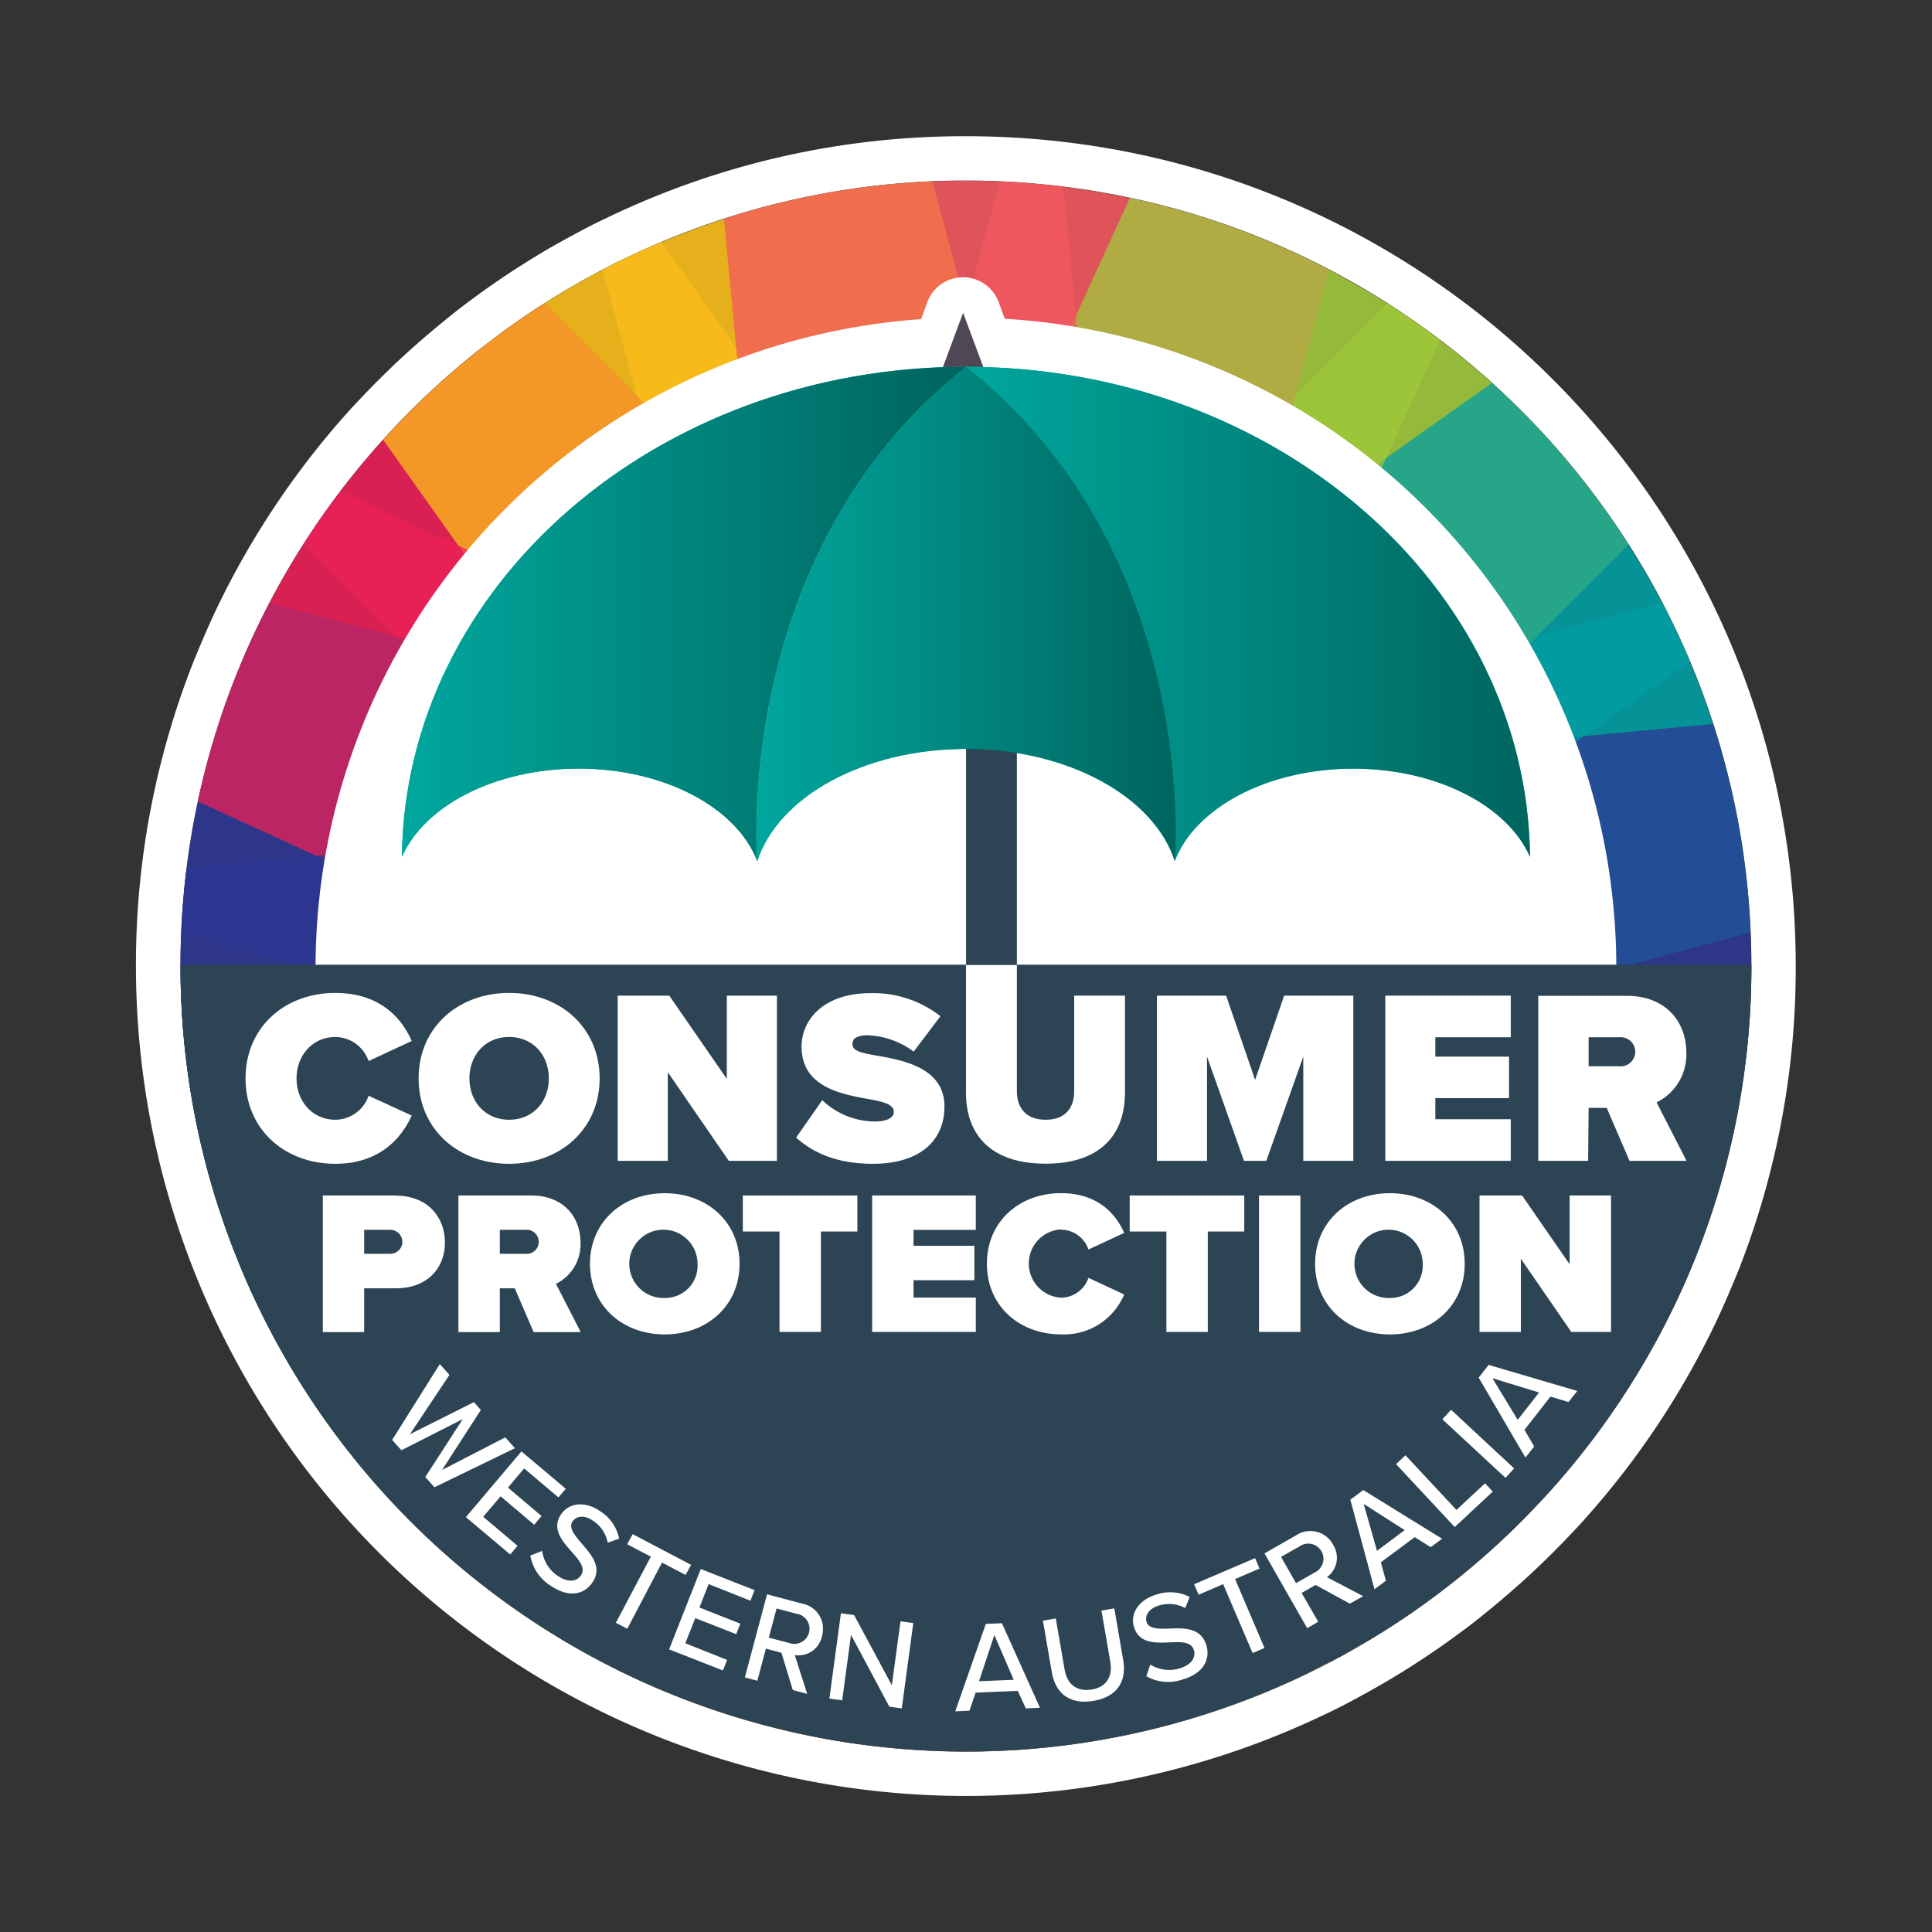 <svg xmlns="http://www.w3.org/2000/svg" xmlns:xlink="http://www.w3.org/1999/xlink" viewBox="0 0 348.62 348.62" xmlns:v="https://vecta.io/nano"><rect x="0" y="0" width="348.62" height="348.62" fill="#333333" stroke="none"/><style><![CDATA[.B{isolation:isolate}.J,.K,.F,.G,.H,.I{mix-blend-mode:multiply}.L{mix-blend-mode:screen}.X{opacity:.7}.Y{fill:none}.Z{fill:#f9bd1b}.a{fill:#e82056}.b{fill:#2d3792}.c{fill:#029da1}.d{fill:#9ec73b}.e{fill:#f0575e}.f{clip-path:url(#B)}]]></style><defs><clipPath id="A" transform="translate(-123.34 -246.63)"><path d="M297.64 562.68c-78.15 0-141.73-63.58-141.73-141.74s63.58-141.73 141.73-141.73 141.73 63.58 141.73 141.73-63.58 141.74-141.73 141.74zm0-254.27a112.54 112.54 0 1 0 112.53 112.53 112.66 112.66 0 0 0-112.53-112.53z" class="Y"/></clipPath><clipPath id="B" transform="translate(-123.34 -246.63)"><circle cx="297.64" cy="420.95" r="141.69" class="Y"/></clipPath><clipPath id="C" transform="translate(-123.34 -246.63)"><circle cx="297.64" cy="420.95" r="141.69" transform="matrix(.707 -.707 .707 .707 -210.48 333.75)" class="Y"/></clipPath><clipPath id="D" transform="translate(-123.34 -246.63)"><circle cx="297.64" cy="420.95" r="141.72" class="Y"/></clipPath><clipPath id="E" transform="translate(-123.34 -246.63)"><path d="M195.85,401.25c4-9.2,16.78-15.92,31.9-15.92,15.53,0,28.58,7.1,32.21,16.69,0,0-4.74-55.61,37.67-89.2-55.89,0-101.26,39.51-101.78,88.43" class="Y"/></clipPath><linearGradient id="F" x1="72.778" y1="112.785" x2="173.542" y2="112.785" gradientUnits="userSpaceOnUse"><stop offset="0" stop-color="#00a79d"/><stop offset="1" stop-color="#00645e"/></linearGradient><clipPath id="G" transform="translate(-123.34 -246.63)"><path d="M297.63 312.82c42.42 33.59 37.68 89.2 37.68 89.2 3.63-9.59 16.68-16.69 32.22-16.69 15.12 0 27.87 6.72 31.89 15.92-.51-48.92-45.88-88.43-101.79-88.43z" class="Y"/></clipPath><linearGradient id="H" x1="173.958" y1="109.692" x2="277.25" y2="109.692" xlink:href="#F"/><clipPath id="I" transform="translate(-123.34 -246.63)"><path d="M260,402c3.74-11.57,19.19-20.24,37.68-20.24s33.93,8.67,37.67,20.24c0,0,4.74-55.61-37.68-89.2C255.22,346.41,260,402,260,402" class="Y"/></clipPath><linearGradient id="J" x1="135.996" y1="115.07" x2="212.773" y2="115.07" xlink:href="#F"/><path id="K" d="M119.95 234.21a6.16 6.16 0 0 1-4.681-10.424 6.16 6.16 0 0 1 10.601 4.264 5.83 5.83 0 0 1-5.92 6.16m0-18.9c-7.61 0-13.49 5.17-13.49 12.74s5.88 12.74 13.49 12.74 13.5-5.17 13.5-12.74-5.88-12.74-13.5-12.74"/><path id="L" d="M134.04 222.22h6.62v18.12h7.47v-18.12h6.58v-6.5h-20.67v6.5z"/></defs><g class="B"><g><path d="M174.3 32.58c78.271 0 141.724 63.449 141.73 141.72h0a141.44 141.44 0 0 1-9.83 52q-1.91 4.83-4.15 9.48a142 142 0 0 1-14.18 23.36 142.61 142.61 0 0 1-8.66 10.49c-1.52 1.68-3.09 3.32-4.69 4.92-.8.81-1.61 1.6-2.44 2.38q-4.92 4.69-10.28 8.91-1.33 1-2.7 2.07-5.46 4.08-11.31 7.64-2.92 1.77-5.93 3.41c-2 1.09-4.05 2.14-6.12 3.13-43.92 21.097-95.596 18.164-136.847-7.767S32.597 223.094 32.57 174.37h0 0a141.23 141.23 0 0 1 9.83-52q1.9-4.83 4.14-9.48a142 142 0 0 1 14.18-23.36 142.61 142.61 0 0 1 8.66-10.49 136.46 136.46 0 0 1 4.7-4.92c.8-.81 1.61-1.6 2.43-2.38q4.92-4.69 10.28-8.91l2.71-2.07q5.46-4.08 11.3-7.64 2.93-1.77 5.94-3.41c2-1.09 4-2.14 6.11-3.13a141.13 141.13 0 0 1 61.45-14m0-8a148.36 148.36 0 0 0-64.92 14.79c-2.17 1-4.34 2.16-6.46 3.31s-4.26 2.34-6.26 3.59c-4.09 2.48-8.11 5.19-11.94 8.06-1 .72-1.92 1.46-2.86 2.19-3.75 3-7.4 6.12-10.86 9.41l-2.57 2.51c-1.68 1.68-3.35 3.43-5 5.2-3.21 3.53-6.29 7.26-9.14 11.08a150.83 150.83 0 0 0-15 24.68c-1.57 3.27-3 6.63-4.38 10a149 149 0 0 0-10.38 54.84h0v.13c.031 51.484 26.5 99.345 70.092 126.738s98.197 30.479 144.598 8.172c2.16-1 4.34-2.16 6.45-3.31s4.23-2.36 6.28-3.61a151.28 151.28 0 0 0 11.94-8.06c1-.72 1.92-1.46 2.86-2.19 3.75-3 7.4-6.12 10.85-9.41.87-.82 1.73-1.67 2.57-2.51 1.69-1.68 3.36-3.43 5-5.2 3.21-3.53 6.29-7.26 9.15-11.08a150.08 150.08 0 0 0 15-24.68c1.58-3.27 3-6.64 4.38-10a149 149 0 0 0 10.33-54.86h0v-.15h0c-.05-82.658-67.072-149.64-149.73-149.64z" fill="#fff"/><g clip-path="url(#A)"><g class="f"><path class="F X Z" d="M100.02 15.963L159.483.03l89.127 332.626-59.462 15.933z"/><path class="G X a" d="M30.795 74.324l43.529-43.529 243.499 243.499-43.529 43.529z"/><path class="H X b" d="M.035 159.477l15.933-59.462 332.626 89.127-15.933 59.462z"/><path class="I X c" d="M15.963 248.61L.03 189.147l332.626-89.127 15.933 59.462z"/><path class="J X d" d="M74.324 317.825l-43.529-43.529L274.294 30.796l43.529 43.529z"/><path class="K X e" d="M159.477 348.595l-59.462-15.933L189.142.036l59.462 15.933z"/></g><g class="L"><g clip-path="url(#C)"><path class="F X Z" d="M49.517 51.732L99.702 16.08l199.432 280.732-50.185 35.652z"/><path class="G X a" d="M4.949 130.545l25.636-55.968 313.08 143.405-25.636 55.968z"/><path class="H X b" d="M5.762 221.093l-5.783-61.288 342.837-32.347 5.783 61.288z"/><path class="I X c" d="M51.732 299.103L16.08 248.918 296.812 49.486l35.652 50.185z"/><path class="J X d" d="M130.545 343.671l-55.968-25.636L217.982 4.956l55.968 25.636z"/><path class="K X e" d="M221.093 342.858l-61.288 5.783L127.458 5.803 188.746.021z"/></g></g><g class="f"><path class="F X Z" d="M100.02 15.963L159.483.03l89.127 332.626-59.462 15.933z"/><path class="G X a" d="M30.795 74.324l43.529-43.529 243.499 243.499-43.529 43.529z"/><path class="H X b" d="M.035 159.477l15.933-59.462 332.626 89.127-15.933 59.462z"/><path class="I X c" d="M15.963 248.61L.03 189.147l332.626-89.127 15.933 59.462z"/><path class="J X d" d="M74.324 317.825l-43.529-43.529L274.294 30.796l43.529 43.529z"/><path class="K X e" d="M159.477 348.595l-59.462-15.933L189.142.036l59.462 15.933z"/></g><g class="L"><g clip-path="url(#D)"><path class="F X Z" d="M49.517 51.732L99.702 16.08l199.432 280.732-50.185 35.652z"/><path class="G X a" d="M4.949 130.545l25.636-55.968 313.08 143.405-25.636 55.968z"/><path class="H X b" d="M5.762 221.093l-5.783-61.288 342.837-32.347 5.783 61.288z"/><path class="I X c" d="M51.732 299.103L16.08 248.918 296.812 49.486l35.652 50.185z"/><path class="J X d" d="M130.545 343.671l-55.968-25.636L217.982 4.956l55.968 25.636z"/><path class="K X e" d="M221.093 342.858l-61.288 5.783L127.458 5.803 188.746.021z"/></g></g></g><circle cx="174.3" cy="174.67" r="117.36" fill="#fff"/><path d="M174.3 316.05a141.09 141.09 0 0 0 61.44-14l6.12-3.13 5.93-3.41q5.85-3.55 11.31-7.64 1.37-1 2.7-2.07 5.36-4.22 10.28-8.91l2.44-2.38 4.69-4.92a142.61 142.61 0 0 0 8.66-10.49 142 142 0 0 0 14.18-23.36q2.25-4.65 4.15-9.48a141.45 141.45 0 0 0 9.83-52v-.18H32.57v.18A141.73 141.73 0 0 0 174.3 316.05z" fill="#2c4454"/><path d="M186.8 143.01l-.25-.06-1-.25-3.09-.63h0a51.92 51.92 0 0 0-17.27.15h0a47.19 47.19 0 0 0-2.13.46 34.4 34.4 0 0 0-12.83 5.58c-3.49 2.48-6 5.49-7.08 8.79a6.68 6.68 0 0 1-6.28 4.51h-.21a6.73 6.73 0 0 1-6.34-4.23c-2.34-6.19-12-12.45-25.83-12.45-11.82 0-22.6 5-25.63 12a6.76 6.76 0 0 1-6.22 3.93 6.93 6.93 0 0 1-1.35-.13 6.46 6.46 0 0 1-5.38-6.31c.52-49.61 43.79-90.26 99.36-94.28l2.15-5.79a6.86 6.86 0 0 1 12.7 0l2.13 5.73c56.15 3.57 99.87 44.25 100.4 94.34a6.47 6.47 0 0 1-5.38 6.31 7 7 0 0 1-1.36.13 6.76 6.76 0 0 1-6.21-3.93c-3-6.94-13.82-12-25.63-12-13.87 0-23.5 6.26-25.84 12.45a6.72 6.72 0 0 1-6.33 4.23h-.16a6.68 6.68 0 0 1-6.28-4.51c-1.13-3.48-3.82-6.61-7.56-9.15l-.41-.29" fill="#fff"/><path d="M173.79 56.44l5.75 15.45h-11.5l5.75-15.45z" fill="#4f4854"/><g fill="#00a79d"><path d="M174.29 66.19c-42.41 33.59-37.63 89.18-37.63 89.18-3.63-9.59-16.68-16.69-32.21-16.69-15.12 0-27.87 6.72-31.9 15.92.52-48.92 45.89-88.43 101.78-88.43"/><path d="M174.29 66.19c55.91 0 101.28 39.51 101.79 88.43-4-9.2-16.77-15.92-31.89-15.92-15.54 0-28.59 7.1-32.22 16.69 0 0 4.74-55.61-37.68-89.2"/><path d="M174.29 66.19c42.42 33.59 37.68 89.2 37.68 89.2-3.74-11.57-19.18-20.24-37.67-20.24s-33.94 8.67-37.64 20.22c0 0-4.74-55.61 37.67-89.2"/></g><g fill="#fff"><path d="M66.51 197.72a6.39 6.39 0 0 1-6 4.33c-4.12 0-7-3.31-7-7.46s2.91-7.47 7-7.47a6.4 6.4 0 0 1 6 4.34l7.78-3.62c-1.79-4.11-5.72-8.67-13.78-8.67-9.13 0-16.2 6.21-16.2 15.42S51.38 210 60.51 210c8.06 0 12-4.73 13.78-8.71zm25.36-10.6c4.34 0 7.16 3.31 7.16 7.47s-2.82 7.46-7.16 7.46-7.16-3.31-7.16-7.46 2.82-7.47 7.16-7.47m0 22.88c9.22 0 16.33-6.25 16.33-15.41s-7.11-15.42-16.33-15.42-16.33 6.25-16.33 15.42S82.65 210 91.87 210m28.63-16.53l11.01 16h8.68v-29.81h-9.04v15.02l-10.38-15.02h-9.31v29.81h9.04v-16zm37.49 8.9a13.9 13.9 0 0 1-9.62-3.85l-4.71 6.75c3.18 2.86 7.52 4.73 13.87 4.73 8 0 12.89-3.79 12.89-10.36 0-6.89-7.29-8.31-12.22-9.16-3.17-.54-4.38-.94-4.38-2.11 0-.75.49-1.56 2.73-1.56a14.83 14.83 0 0 1 8.32 2.95l4.83-6.39a19.7 19.7 0 0 0-12.66-4.16c-8.19 0-12.4 4.61-12.4 9.66 0 7.46 7.52 8.62 12.45 9.52 2.95.53 4.2 1.11 4.2 2.27s-1.63 1.71-3.3 1.71m45.01-5.19v-17.52h-9.17v17.25c0 2.86-1.48 5.14-5.15 5.14s-5.19-2.28-5.19-5.14v-78.54h-9.18v78.83c0 7.38 4.29 12.78 14.36 12.78s14.32-5.4 14.32-12.82m14.81-6.5l6.67 18.81h4.03l6.67-18.81v18.81h9.03v-29.81h-12.48l-5.24 15.2-5.23-15.2h-12.49v29.81h9.04v-18.81zm54.81 11.3H259v-3.8h13.3v-7.5H259v-3.49h13.61v-7.51h-22.64v29.81h22.64v-7.51zm14.05-14.79h5.5a2.63 2.63 0 1 1 0 5.23h-5.5zm0 12.74h3.26l4.12 9.56h10.29l-5.41-10.55a9.61 9.61 0 0 0 5.37-9c0-5.58-3.76-10.23-10.74-10.23h-15.98v29.78h9z"/></g><path d="M174.32 123.31h9.17v50.82h-9.17z" fill="#2c4454"/><g fill="#fff"><path d="M70.44 226.24h-4.73v-4.32h4.73a2.16 2.16 0 1 1 0 4.32m1-10.52H58.25v24.65h7.46v-7.9h5.7c5.76 0 8.87-3.69 8.87-8.27s-3.11-8.45-8.87-8.45m23.33 10.49h-4.55v-4.32h4.55a2.18 2.18 0 1 1 0 4.32m10-2.07c0-4.61-3.1-8.45-8.87-8.45H82.72v24.65h7.47v-7.9h2.7l3.4 7.9h8.5l-4.47-8.71a7.93 7.93 0 0 0 4.43-7.46"/><use xlink:href="#K"/><use xlink:href="#L"/><path d="M157.38 240.34h18.7v-6.2h-11.24v-3.13h10.98v-6.21h-10.98v-2.87h11.24v-6.21h-18.7v24.62zm34.08-18.45a5.27 5.27 0 0 1 4.95 3.58l6.44-3c-1.48-3.4-4.74-7.17-11.39-7.17-7.54 0-13.38 5.14-13.38 12.74s5.84 12.74 13.38 12.74a11.75 11.75 0 0 0 11.39-7.2l-6.44-3a5.27 5.27 0 0 1-4.95 3.58 6.17 6.17 0 0 1 0-12.32"/><use xlink:href="#L" x="69.81"/><path d="M227.18 215.72h7.47v24.62h-7.47z"/><use xlink:href="#K" x="130.85"/><path d="M283.23 228.13l-8.58-12.41h-7.68v24.62h7.46v-13.21l9.1 13.21h7.17v-24.62h-7.47v12.41zM83.5 256.07l-11.07 5.62-1.67-1.86 8.6-13.68 1.74 1.94-7.13 10.71 11.54-5.79 1.26 1.41-7 10.83 11.4-5.88 1.75 1.95-14.52 7.05-1.66-1.85zm10.59 5.83l8 6.74-1.32 1.56-6.19-5.23-2.92 3.46 6.06 5.13-1.33 1.57-6.06-5.13-3.13 3.7 6.19 5.23-1.32 1.57-8-6.74zm3.74 17.96a6.49 6.49 0 0 0 2.83 4.51c2.09 1.41 3.54.84 4.16-.09.91-1.35-.3-2.72-1.65-4.25-1.7-1.94-3.7-4.15-1.93-6.78 1.44-2.12 4.35-2.41 7-.6a7.63 7.63 0 0 1 3.48 5l-2.06.72a6.1 6.1 0 0 0-2.72-4c-1.43-1-2.91-.89-3.64.19s.37 2.46 1.7 4c1.73 2 3.74 4.29 1.89 7-1.36 2-4 2.94-7.49.6a8 8 0 0 1-3.7-5.47zm19.61 1.03l-4.27-2.24 1-1.82 10.54 5.54-1 1.82-4.25-2.23-6.27 11.94-2.06-1.08zm9.01 2.23l9.71 3.81-.75 1.91-7.54-3-1.66 4.23 7.38 2.91-.74 1.9-7.39-2.9-1.8 4.54 7.54 3-.75 1.91-9.71-3.81zm14.56 15.12l-2.81-.75-1.54 5.79-2.25-.6 4-15 6.32 1.68a4.62 4.62 0 0 1 3.58 5.9 4.32 4.32 0 0 1-4.9 3.39l2.25 7-2.61-.7zm2.9-7l-3.78-1-1.4 5.26 3.78 1a2.73 2.73 0 1 0 1.4-5.27zm9.65 3.76l-1.59 11.82-2.31-.32 2.08-15.39 2.38.32 6.81 12.67 1.56-11.54 2.31.31-2.08 15.4-2.24-.31zm30.1 10.11l-7.61.32-1.12 3.26-2.56.11 5.52-15.78 2.9-.12 6.87 15.26-2.56.11zm-7-1.74l6.26-.26-3.49-8.08zm11.53-10.93l2.32-.4 1.6 9.25c.45 2.62 2.19 4 4.87 3.58s3.82-2.39 3.37-5l-1.6-9.25 2.32-.4 1.6 9.29c.66 3.81-1 6.66-5.34 7.4s-6.88-1.39-7.53-5.15zm19.37 7.93a6.56 6.56 0 0 0 5.32.68c2.41-.74 2.88-2.22 2.55-3.29-.47-1.56-2.3-1.49-4.34-1.4-2.58.1-5.55.25-6.47-2.78-.74-2.45.87-4.89 4-5.83a7.65 7.65 0 0 1 6.05.42l-.8 2a6.1 6.1 0 0 0-4.82-.43c-1.65.5-2.53 1.7-2.15 2.94s2.14 1.28 4.13 1.18c2.62-.09 5.68-.19 6.65 3 .7 2.32-.25 5-4.26 6.19a8 8 0 0 1-6.57-.58zm13.15-14.52l-4.43 1.91-.81-1.89 11-4.71.81 1.88-4.41 1.9 5.3 12.43-2.14.92zm16.69.15l-2.53 1.44 3 5.2-2 1.15-7.7-13.49 5.68-3.24a4.64 4.64 0 0 1 6.7 1.67 4.34 4.34 0 0 1-1.11 5.86l6.54 3.43-2.4 1.35zm-2.84-7l-3.4 1.93 2.7 4.74 3.4-1.94a2.73 2.73 0 1 0-2.7-4.73zm20.72-1.63l-6.11 4.54.91 3.33-2.06 1.53-4.36-16.16 2.34-1.74 14.22 8.79-2.06 1.52zm-6.81 2.47l5-3.74-7.4-4.73zm3.44-15.65l1.7-1.59 9.2 9.86 5.16-4.81 1.39 1.5-6.86 6.4zm8.35-8.09l1.58-1.71 11.38 10.58-1.56 1.7zm19.51-4.09l-4.69 6 1.76 3-1.58 2-8.44-14.42 1.79-2.3 16 4.7-1.58 2zm-5.91 4.19l3.86-4.93-8.42-2.58z"/></g><g clip-path="url(#E)"><path d="M72.51 66.19h101.78v89.21H72.51z" fill="url(#F)"/></g><g clip-path="url(#G)"><path d="M174.3 66.19h101.79v89.21H174.3z" fill="url(#H)"/></g><g clip-path="url(#I)"><path d="M131.88 66.19h84.83v89.21h-84.83z" fill="url(#J)"/></g></g></g></svg>